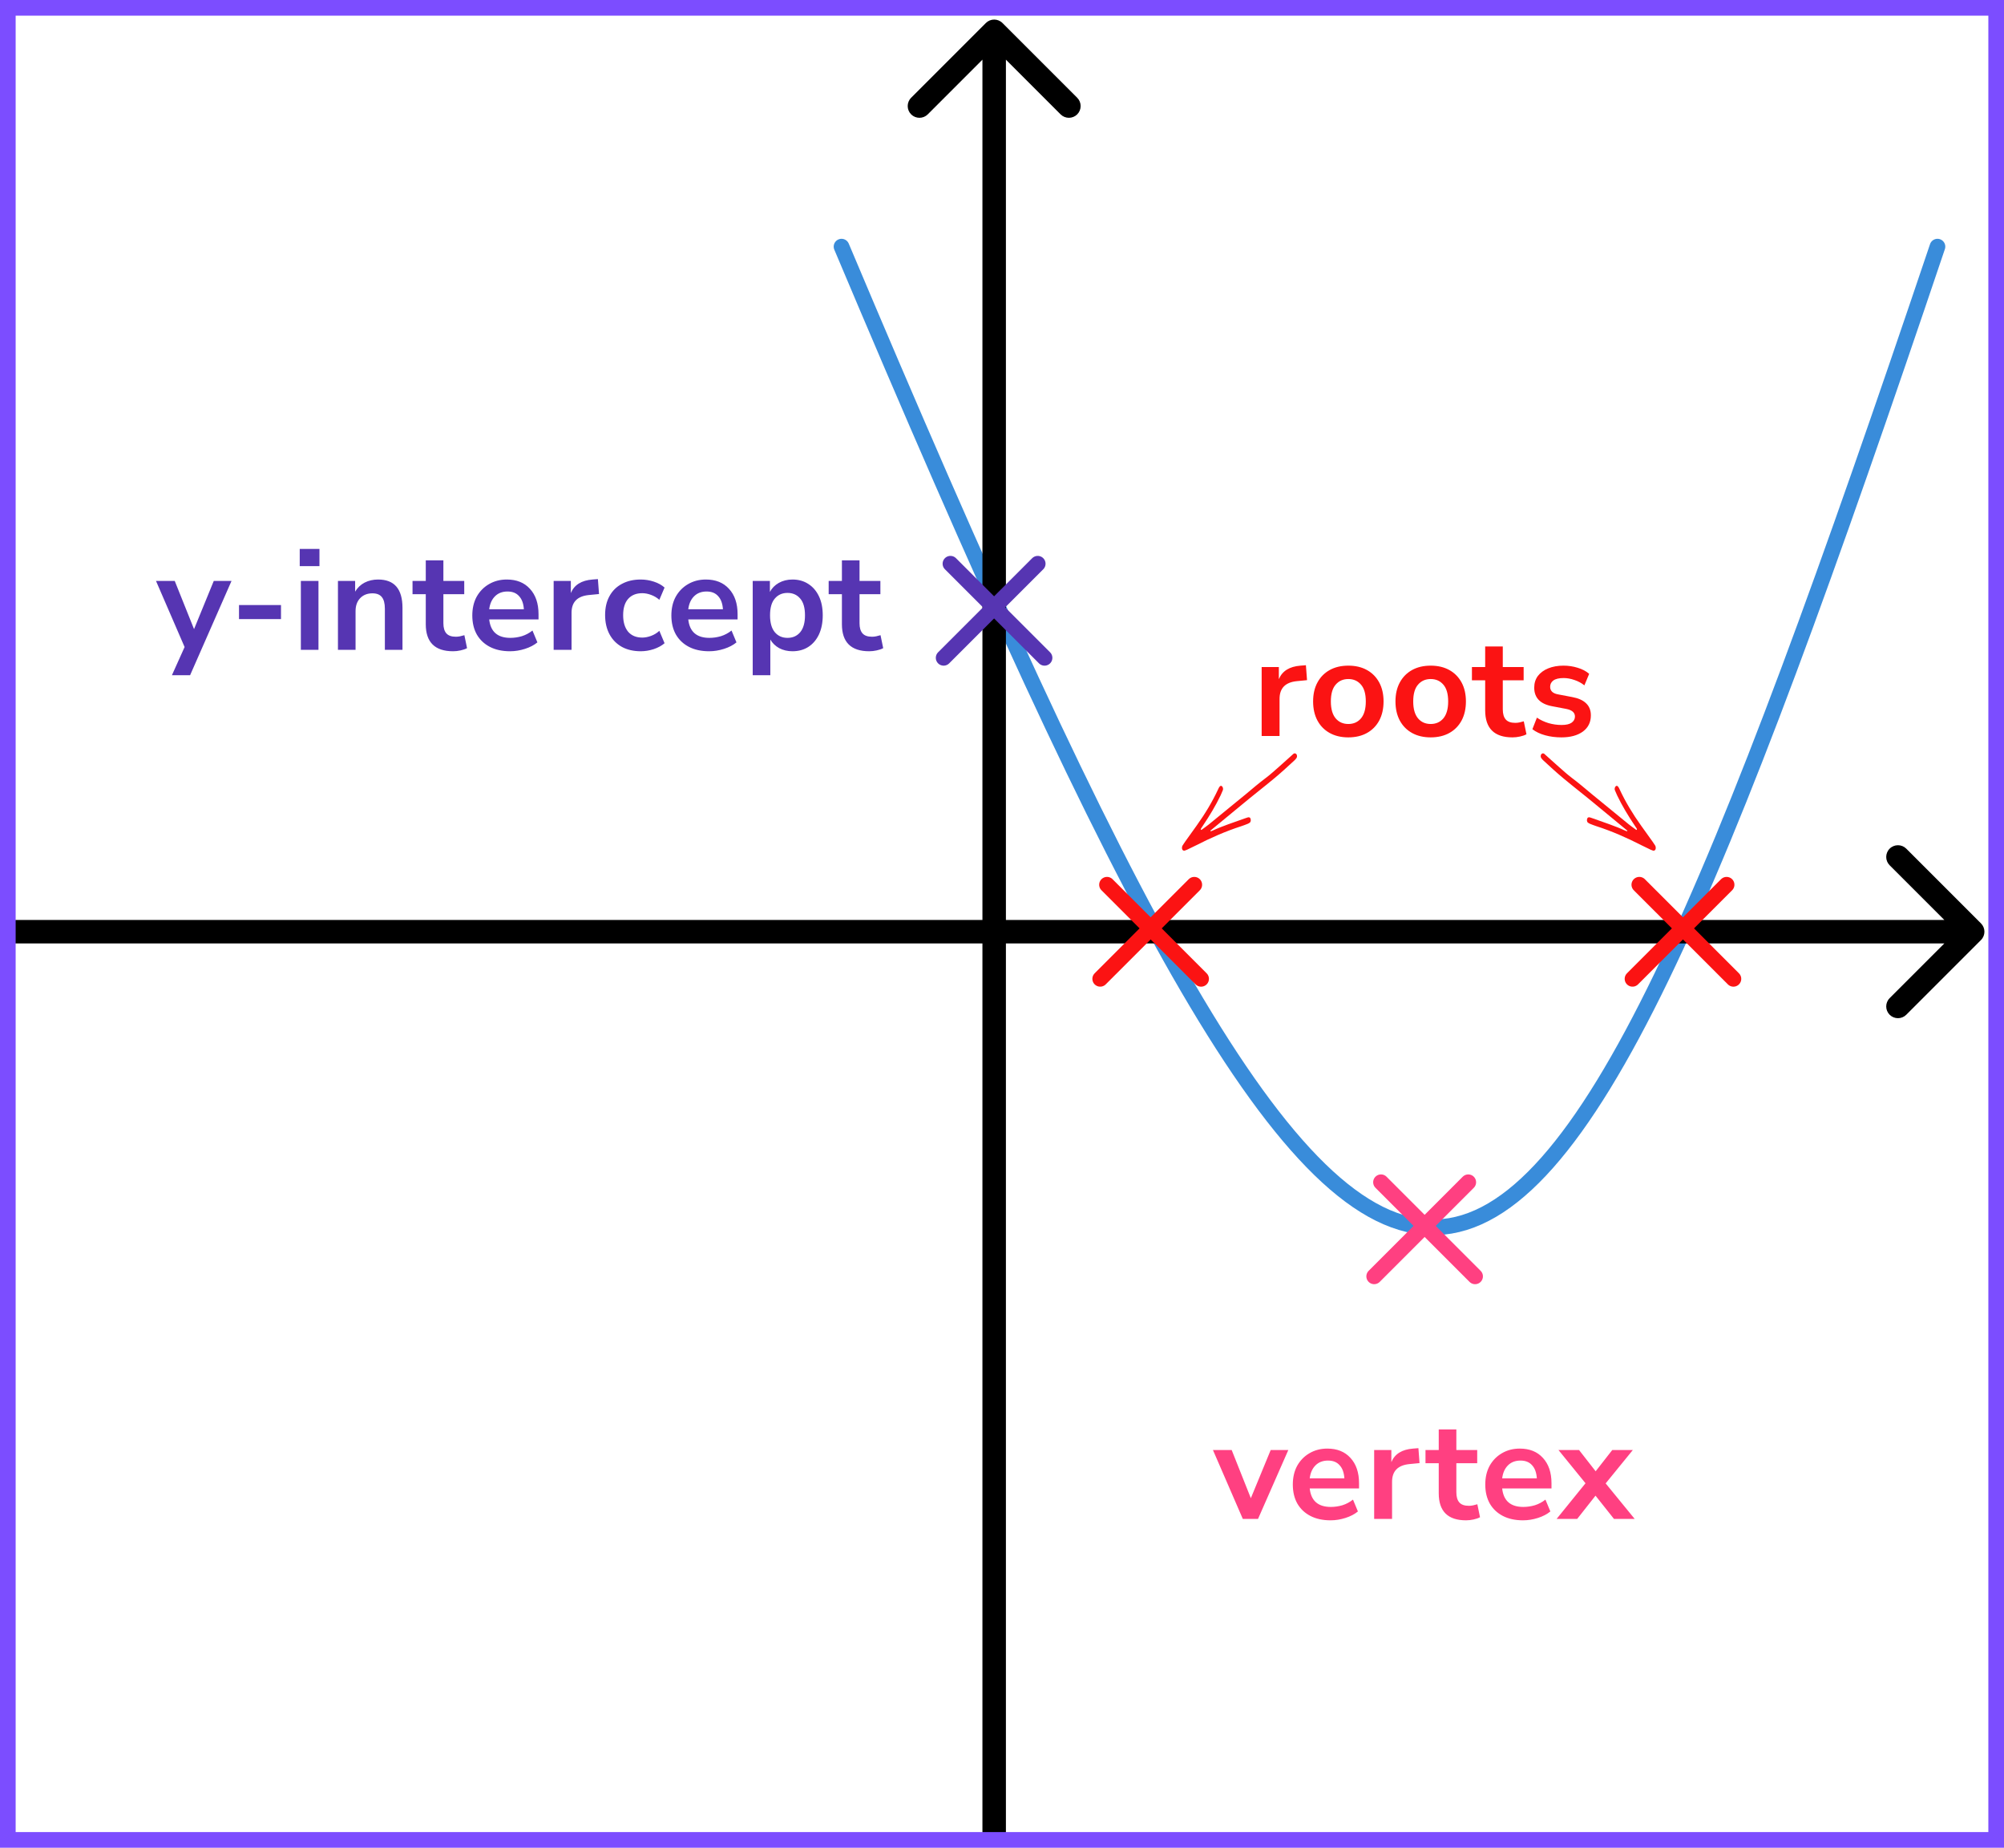 <?xml version="1.0" encoding="UTF-8"?> <svg xmlns="http://www.w3.org/2000/svg" width="256" height="236" viewBox="0 0 256 236" fill="none"><path d="M107.5 31.5C179 201 192 196 247.5 31.5" stroke="#398CDA" stroke-width="2" stroke-linecap="round"></path><path d="M128.061 2.939C127.475 2.354 126.525 2.354 125.939 2.939L116.393 12.485C115.808 13.071 115.808 14.021 116.393 14.607C116.979 15.192 117.929 15.192 118.515 14.607L127 6.121L135.485 14.607C136.071 15.192 137.021 15.192 137.607 14.607C138.192 14.021 138.192 13.071 137.607 12.485L128.061 2.939ZM125.5 234C125.5 234.828 126.172 235.5 127 235.5C127.828 235.5 128.5 234.828 128.5 234L125.5 234ZM125.5 4L125.5 234L128.5 234L128.5 4L125.5 4Z" fill="black"></path><path d="M2 120.5C1.172 120.5 0.5 119.828 0.5 119C0.5 118.172 1.172 117.5 2 117.5V120.5ZM253.061 117.939C253.646 118.525 253.646 119.475 253.061 120.061L243.515 129.607C242.929 130.192 241.979 130.192 241.393 129.607C240.808 129.021 240.808 128.071 241.393 127.485L249.879 119L241.393 110.515C240.808 109.929 240.808 108.979 241.393 108.393C241.979 107.808 242.929 107.808 243.515 108.393L253.061 117.939ZM2 117.5L252 117.5V120.5L2 120.5V117.5Z" fill="black"></path><path d="M21.962 86.24L23.582 82.64L19.928 74.198H22.322L24.788 80.354L27.308 74.198H29.576L24.284 86.24H21.962ZM30.532 79.076V77.276H35.896V79.076H30.532ZM38.289 72.308V70.112H40.809V72.308H38.289ZM38.433 83V74.198H40.683V83H38.433ZM43.171 83V74.198H45.367V75.566C45.667 75.062 46.069 74.678 46.573 74.414C47.089 74.15 47.665 74.018 48.301 74.018C50.377 74.018 51.415 75.224 51.415 77.636V83H49.165V77.744C49.165 77.06 49.033 76.562 48.769 76.25C48.517 75.938 48.121 75.782 47.581 75.782C46.921 75.782 46.393 75.992 45.997 76.412C45.613 76.82 45.421 77.366 45.421 78.05V83H43.171ZM57.882 83.18C55.554 83.18 54.39 82.028 54.39 79.724V75.89H52.698V74.198H54.39V71.57H56.64V74.198H59.304V75.89H56.64V79.598C56.64 80.174 56.766 80.606 57.018 80.894C57.27 81.182 57.678 81.326 58.242 81.326C58.41 81.326 58.584 81.308 58.764 81.272C58.944 81.224 59.13 81.176 59.322 81.128L59.664 82.784C59.448 82.904 59.172 83 58.836 83.072C58.512 83.144 58.194 83.18 57.882 83.18ZM65.158 83.18C64.162 83.18 63.304 82.994 62.584 82.622C61.864 82.25 61.306 81.722 60.91 81.038C60.526 80.354 60.334 79.544 60.334 78.608C60.334 77.696 60.52 76.898 60.892 76.214C61.276 75.53 61.798 74.996 62.458 74.612C63.13 74.216 63.892 74.018 64.744 74.018C65.992 74.018 66.976 74.414 67.696 75.206C68.428 75.998 68.794 77.078 68.794 78.446V79.112H62.494C62.662 80.684 63.562 81.47 65.194 81.47C65.686 81.47 66.178 81.398 66.67 81.254C67.162 81.098 67.612 80.858 68.02 80.534L68.65 82.046C68.23 82.394 67.702 82.67 67.066 82.874C66.43 83.078 65.794 83.18 65.158 83.18ZM64.834 75.548C64.174 75.548 63.64 75.752 63.232 76.16C62.824 76.568 62.578 77.12 62.494 77.816H66.922C66.874 77.084 66.67 76.526 66.31 76.142C65.962 75.746 65.47 75.548 64.834 75.548ZM70.726 83V74.198H72.922V75.746C73.354 74.702 74.278 74.126 75.694 74.018L76.378 73.964L76.522 75.872L75.226 75.998C73.75 76.142 73.012 76.898 73.012 78.266V83H70.726ZM81.853 83.18C80.928 83.18 80.124 82.994 79.441 82.622C78.757 82.238 78.228 81.698 77.856 81.002C77.484 80.306 77.299 79.49 77.299 78.554C77.299 77.618 77.484 76.814 77.856 76.142C78.228 75.458 78.757 74.936 79.441 74.576C80.124 74.204 80.928 74.018 81.853 74.018C82.416 74.018 82.975 74.108 83.526 74.288C84.079 74.468 84.534 74.72 84.894 75.044L84.228 76.61C83.916 76.334 83.562 76.124 83.166 75.98C82.782 75.836 82.41 75.764 82.05 75.764C81.27 75.764 80.665 76.01 80.233 76.502C79.812 76.982 79.603 77.672 79.603 78.572C79.603 79.46 79.812 80.162 80.233 80.678C80.665 81.182 81.27 81.434 82.05 81.434C82.398 81.434 82.77 81.362 83.166 81.218C83.562 81.074 83.916 80.858 84.228 80.57L84.894 82.154C84.534 82.466 84.073 82.718 83.508 82.91C82.957 83.09 82.404 83.18 81.853 83.18ZM90.587 83.18C89.591 83.18 88.733 82.994 88.013 82.622C87.293 82.25 86.735 81.722 86.339 81.038C85.955 80.354 85.763 79.544 85.763 78.608C85.763 77.696 85.949 76.898 86.321 76.214C86.705 75.53 87.227 74.996 87.887 74.612C88.559 74.216 89.321 74.018 90.173 74.018C91.421 74.018 92.405 74.414 93.125 75.206C93.857 75.998 94.223 77.078 94.223 78.446V79.112H87.923C88.091 80.684 88.991 81.47 90.623 81.47C91.115 81.47 91.607 81.398 92.099 81.254C92.591 81.098 93.041 80.858 93.449 80.534L94.079 82.046C93.659 82.394 93.131 82.67 92.495 82.874C91.859 83.078 91.223 83.18 90.587 83.18ZM90.263 75.548C89.603 75.548 89.069 75.752 88.661 76.16C88.253 76.568 88.007 77.12 87.923 77.816H92.351C92.303 77.084 92.099 76.526 91.739 76.142C91.391 75.746 90.899 75.548 90.263 75.548ZM96.155 86.24V74.198H98.351V75.602C98.603 75.122 98.981 74.738 99.485 74.45C100.001 74.162 100.583 74.018 101.231 74.018C101.999 74.018 102.671 74.204 103.247 74.576C103.835 74.948 104.291 75.476 104.615 76.16C104.939 76.832 105.101 77.642 105.101 78.59C105.101 79.526 104.939 80.342 104.615 81.038C104.291 81.722 103.841 82.25 103.265 82.622C102.689 82.994 102.011 83.18 101.231 83.18C100.607 83.18 100.043 83.048 99.539 82.784C99.047 82.508 98.669 82.142 98.405 81.686V86.24H96.155ZM100.601 81.47C101.273 81.47 101.813 81.23 102.221 80.75C102.629 80.258 102.833 79.538 102.833 78.59C102.833 77.63 102.629 76.916 102.221 76.448C101.813 75.968 101.273 75.728 100.601 75.728C99.929 75.728 99.389 75.968 98.981 76.448C98.573 76.916 98.369 77.63 98.369 78.59C98.369 79.538 98.573 80.258 98.981 80.75C99.389 81.23 99.929 81.47 100.601 81.47ZM111.042 83.18C108.714 83.18 107.55 82.028 107.55 79.724V75.89H105.858V74.198H107.55V71.57H109.8V74.198H112.464V75.89H109.8V79.598C109.8 80.174 109.926 80.606 110.178 80.894C110.43 81.182 110.838 81.326 111.402 81.326C111.57 81.326 111.744 81.308 111.924 81.272C112.104 81.224 112.29 81.176 112.482 81.128L112.824 82.784C112.608 82.904 112.332 83 111.996 83.072C111.672 83.144 111.354 83.18 111.042 83.18Z" fill="#5635B2"></path><path d="M161.17 94V85.198H163.366V86.746C163.798 85.702 164.722 85.126 166.138 85.018L166.822 84.964L166.966 86.872L165.67 86.998C164.194 87.142 163.456 87.898 163.456 89.266V94H161.17ZM172.242 94.18C171.33 94.18 170.538 93.994 169.866 93.622C169.194 93.25 168.672 92.722 168.3 92.038C167.928 91.342 167.742 90.526 167.742 89.59C167.742 88.654 167.928 87.844 168.3 87.16C168.672 86.476 169.194 85.948 169.866 85.576C170.538 85.204 171.33 85.018 172.242 85.018C173.154 85.018 173.946 85.204 174.618 85.576C175.29 85.948 175.812 86.476 176.184 87.16C176.556 87.844 176.742 88.654 176.742 89.59C176.742 90.526 176.556 91.342 176.184 92.038C175.812 92.722 175.29 93.25 174.618 93.622C173.946 93.994 173.154 94.18 172.242 94.18ZM172.242 92.47C172.914 92.47 173.454 92.23 173.862 91.75C174.27 91.258 174.474 90.538 174.474 89.59C174.474 88.63 174.27 87.916 173.862 87.448C173.454 86.968 172.914 86.728 172.242 86.728C171.57 86.728 171.03 86.968 170.622 87.448C170.214 87.916 170.01 88.63 170.01 89.59C170.01 90.538 170.214 91.258 170.622 91.75C171.03 92.23 171.57 92.47 172.242 92.47ZM182.763 94.18C181.851 94.18 181.059 93.994 180.387 93.622C179.715 93.25 179.193 92.722 178.821 92.038C178.449 91.342 178.263 90.526 178.263 89.59C178.263 88.654 178.449 87.844 178.821 87.16C179.193 86.476 179.715 85.948 180.387 85.576C181.059 85.204 181.851 85.018 182.763 85.018C183.675 85.018 184.467 85.204 185.139 85.576C185.811 85.948 186.333 86.476 186.705 87.16C187.077 87.844 187.263 88.654 187.263 89.59C187.263 90.526 187.077 91.342 186.705 92.038C186.333 92.722 185.811 93.25 185.139 93.622C184.467 93.994 183.675 94.18 182.763 94.18ZM182.763 92.47C183.435 92.47 183.975 92.23 184.383 91.75C184.791 91.258 184.995 90.538 184.995 89.59C184.995 88.63 184.791 87.916 184.383 87.448C183.975 86.968 183.435 86.728 182.763 86.728C182.091 86.728 181.551 86.968 181.143 87.448C180.735 87.916 180.531 88.63 180.531 89.59C180.531 90.538 180.735 91.258 181.143 91.75C181.551 92.23 182.091 92.47 182.763 92.47ZM193.215 94.18C190.887 94.18 189.723 93.028 189.723 90.724V86.89H188.031V85.198H189.723V82.57H191.973V85.198H194.637V86.89H191.973V90.598C191.973 91.174 192.099 91.606 192.351 91.894C192.603 92.182 193.011 92.326 193.575 92.326C193.743 92.326 193.917 92.308 194.097 92.272C194.277 92.224 194.463 92.176 194.655 92.128L194.997 93.784C194.781 93.904 194.505 94 194.169 94.072C193.845 94.144 193.527 94.18 193.215 94.18ZM199.463 94.18C198.719 94.18 198.023 94.09 197.375 93.91C196.727 93.73 196.187 93.472 195.755 93.136L196.331 91.66C196.775 91.96 197.273 92.194 197.825 92.362C198.377 92.518 198.929 92.596 199.481 92.596C200.057 92.596 200.483 92.5 200.759 92.308C201.047 92.104 201.191 91.84 201.191 91.516C201.191 91.012 200.819 90.688 200.075 90.544L198.275 90.202C196.751 89.914 195.989 89.122 195.989 87.826C195.989 87.25 196.145 86.752 196.457 86.332C196.781 85.912 197.225 85.588 197.789 85.36C198.353 85.132 199.001 85.018 199.733 85.018C200.357 85.018 200.957 85.108 201.533 85.288C202.109 85.456 202.601 85.714 203.009 86.062L202.397 87.538C202.049 87.25 201.629 87.022 201.137 86.854C200.657 86.686 200.195 86.602 199.751 86.602C199.163 86.602 198.725 86.704 198.437 86.908C198.161 87.112 198.023 87.382 198.023 87.718C198.023 88.246 198.365 88.57 199.049 88.69L200.849 89.032C201.629 89.176 202.217 89.44 202.613 89.824C203.021 90.208 203.225 90.724 203.225 91.372C203.225 92.248 202.883 92.938 202.199 93.442C201.515 93.934 200.603 94.18 199.463 94.18Z" fill="#FB1313"></path><path d="M158.762 194L154.946 185.198H157.34L159.788 191.354L162.326 185.198H164.576L160.706 194H158.762ZM169.974 194.18C168.978 194.18 168.12 193.994 167.4 193.622C166.68 193.25 166.122 192.722 165.726 192.038C165.342 191.354 165.15 190.544 165.15 189.608C165.15 188.696 165.336 187.898 165.708 187.214C166.092 186.53 166.614 185.996 167.274 185.612C167.946 185.216 168.708 185.018 169.56 185.018C170.808 185.018 171.792 185.414 172.512 186.206C173.244 186.998 173.61 188.078 173.61 189.446V190.112H167.31C167.478 191.684 168.378 192.47 170.01 192.47C170.502 192.47 170.994 192.398 171.486 192.254C171.978 192.098 172.428 191.858 172.836 191.534L173.466 193.046C173.046 193.394 172.518 193.67 171.882 193.874C171.246 194.078 170.61 194.18 169.974 194.18ZM169.65 186.548C168.99 186.548 168.456 186.752 168.048 187.16C167.64 187.568 167.394 188.12 167.31 188.816H171.738C171.69 188.084 171.486 187.526 171.126 187.142C170.778 186.746 170.286 186.548 169.65 186.548ZM175.542 194V185.198H177.738V186.746C178.17 185.702 179.094 185.126 180.51 185.018L181.194 184.964L181.338 186.872L180.042 186.998C178.566 187.142 177.828 187.898 177.828 189.266V194H175.542ZM187.283 194.18C184.955 194.18 183.791 193.028 183.791 190.724V186.89H182.099V185.198H183.791V182.57H186.041V185.198H188.705V186.89H186.041V190.598C186.041 191.174 186.167 191.606 186.419 191.894C186.671 192.182 187.079 192.326 187.643 192.326C187.811 192.326 187.985 192.308 188.165 192.272C188.345 192.224 188.531 192.176 188.723 192.128L189.065 193.784C188.849 193.904 188.573 194 188.237 194.072C187.913 194.144 187.595 194.18 187.283 194.18ZM194.559 194.18C193.563 194.18 192.705 193.994 191.985 193.622C191.265 193.25 190.707 192.722 190.311 192.038C189.927 191.354 189.735 190.544 189.735 189.608C189.735 188.696 189.921 187.898 190.293 187.214C190.677 186.53 191.199 185.996 191.859 185.612C192.531 185.216 193.293 185.018 194.145 185.018C195.393 185.018 196.377 185.414 197.097 186.206C197.829 186.998 198.195 188.078 198.195 189.446V190.112H191.895C192.063 191.684 192.963 192.47 194.595 192.47C195.087 192.47 195.579 192.398 196.071 192.254C196.563 192.098 197.013 191.858 197.421 191.534L198.051 193.046C197.631 193.394 197.103 193.67 196.467 193.874C195.831 194.078 195.195 194.18 194.559 194.18ZM194.235 186.548C193.575 186.548 193.041 186.752 192.633 187.16C192.225 187.568 191.979 188.12 191.895 188.816H196.323C196.275 188.084 196.071 187.526 195.711 187.142C195.363 186.746 194.871 186.548 194.235 186.548ZM198.85 194L202.54 189.446L199.084 185.198H201.712L203.836 187.916L205.96 185.198H208.588L205.114 189.464L208.822 194H206.176L203.818 191.03L201.478 194H198.85Z" fill="#FF4081"></path><line x1="121.414" y1="72" x2="133.435" y2="84.021" stroke="#5635B2" stroke-width="2" stroke-linecap="round"></line><line x1="1" y1="-1" x2="18" y2="-1" transform="matrix(-0.707 0.707 0.707 0.707 133.977 72)" stroke="#5635B2" stroke-width="2" stroke-linecap="round"></line><line x1="141.414" y1="113" x2="153.435" y2="125.021" stroke="#FB1313" stroke-width="2" stroke-linecap="round"></line><line x1="1" y1="-1" x2="18" y2="-1" transform="matrix(-0.707 0.707 0.707 0.707 153.977 113)" stroke="#FB1313" stroke-width="2" stroke-linecap="round"></line><line x1="209.414" y1="113" x2="221.435" y2="125.021" stroke="#FB1313" stroke-width="2" stroke-linecap="round"></line><line x1="1" y1="-1" x2="18" y2="-1" transform="matrix(-0.707 0.707 0.707 0.707 221.977 113)" stroke="#FB1313" stroke-width="2" stroke-linecap="round"></line><line x1="176.414" y1="151" x2="188.435" y2="163.021" stroke="#FF4081" stroke-width="2" stroke-linecap="round"></line><line x1="1" y1="-1" x2="18" y2="-1" transform="matrix(-0.707 0.707 0.707 0.707 188.977 151)" stroke="#FF4081" stroke-width="2" stroke-linecap="round"></line><path fill-rule="evenodd" clip-rule="evenodd" d="M159.144 101.438C160.058 100.673 160.831 100.014 161.648 99.402C162.311 98.906 162.921 98.338 163.546 97.792C164.11 97.299 164.661 96.79 165.22 96.291C165.366 96.161 165.584 96.225 165.652 96.405C165.707 96.553 165.7 96.704 165.604 96.842C165.529 96.949 165.434 97.047 165.337 97.137C164.494 97.922 163.644 98.697 162.756 99.435C161.417 100.548 160.039 101.612 158.701 102.727C157.383 103.824 156.054 104.908 154.732 106.001C154.684 106.04 154.577 106.081 154.637 106.152C154.659 106.179 154.781 106.142 154.848 106.111C156.202 105.48 157.615 105.04 159.008 104.532C159.132 104.487 159.257 104.444 159.383 104.406C159.536 104.36 159.668 104.398 159.719 104.496C159.821 104.691 159.797 104.959 159.658 105.064C159.574 105.127 159.48 105.185 159.383 105.223C159.112 105.331 158.84 105.437 158.563 105.526C156.57 106.167 154.653 107.017 152.775 107.978C152.396 108.172 152.01 108.353 151.625 108.536C151.53 108.581 151.43 108.615 151.33 108.645C151.184 108.688 151.027 108.575 151.003 108.422C150.979 108.27 150.986 108.119 151.075 107.977C151.173 107.82 151.276 107.666 151.384 107.514C151.878 106.822 152.374 106.131 152.87 105.439C153.926 103.965 154.856 102.427 155.614 100.802C155.659 100.707 155.7 100.609 155.759 100.522C155.801 100.461 155.867 100.41 155.931 100.369C155.986 100.333 156.129 100.425 156.17 100.506C156.24 100.642 156.266 100.79 156.206 100.942C156.12 101.161 156.025 101.377 155.923 101.59C155.285 102.922 154.517 104.189 153.687 105.425C153.599 105.557 153.506 105.687 153.424 105.822C153.4 105.862 153.394 105.92 153.403 105.964C153.413 106.015 153.463 106.01 153.521 105.968C153.822 105.744 154.134 105.533 154.424 105.297C155.983 104.028 157.536 102.753 159.092 101.481L159.144 101.438Z" fill="#FB1313"></path><path fill-rule="evenodd" clip-rule="evenodd" d="M203.36 101.438C202.446 100.673 201.672 100.014 200.856 99.402C200.193 98.906 199.583 98.338 198.958 97.792C198.394 97.299 197.843 96.79 197.284 96.291C197.138 96.161 196.92 96.225 196.852 96.405C196.797 96.553 196.804 96.704 196.9 96.842C196.975 96.949 197.07 97.047 197.167 97.137C198.01 97.922 198.86 98.697 199.748 99.435C201.087 100.548 202.465 101.612 203.803 102.727C205.121 103.824 206.45 104.908 207.772 106.001C207.82 106.04 207.927 106.081 207.867 106.152C207.845 106.179 207.723 106.142 207.656 106.111C206.302 105.48 204.889 105.04 203.496 104.532C203.372 104.487 203.247 104.444 203.121 104.406C202.968 104.36 202.836 104.398 202.785 104.496C202.683 104.691 202.706 104.959 202.846 105.064C202.93 105.127 203.024 105.185 203.121 105.223C203.392 105.331 203.664 105.437 203.94 105.526C205.933 106.167 207.851 107.017 209.729 107.978C210.108 108.172 210.494 108.353 210.878 108.536C210.973 108.581 211.074 108.615 211.174 108.645C211.32 108.688 211.477 108.575 211.501 108.422C211.525 108.27 211.518 108.119 211.429 107.977C211.331 107.82 211.228 107.666 211.12 107.514C210.626 106.822 210.13 106.131 209.634 105.439C208.577 103.965 207.648 102.427 206.89 100.802C206.845 100.707 206.804 100.609 206.744 100.522C206.703 100.461 206.637 100.41 206.573 100.369C206.518 100.333 206.375 100.425 206.334 100.506C206.263 100.642 206.238 100.79 206.298 100.942C206.384 101.161 206.479 101.377 206.581 101.59C207.219 102.922 207.987 104.189 208.816 105.425C208.905 105.557 208.998 105.687 209.08 105.822C209.104 105.862 209.11 105.92 209.101 105.964C209.09 106.015 209.041 106.01 208.983 105.968C208.682 105.744 208.37 105.533 208.08 105.297C206.521 104.028 204.968 102.753 203.412 101.481L203.36 101.438Z" fill="#FB1313"></path><rect x="1" y="1" width="254" height="234" stroke="#7C4DFF" stroke-width="2"></rect></svg> 